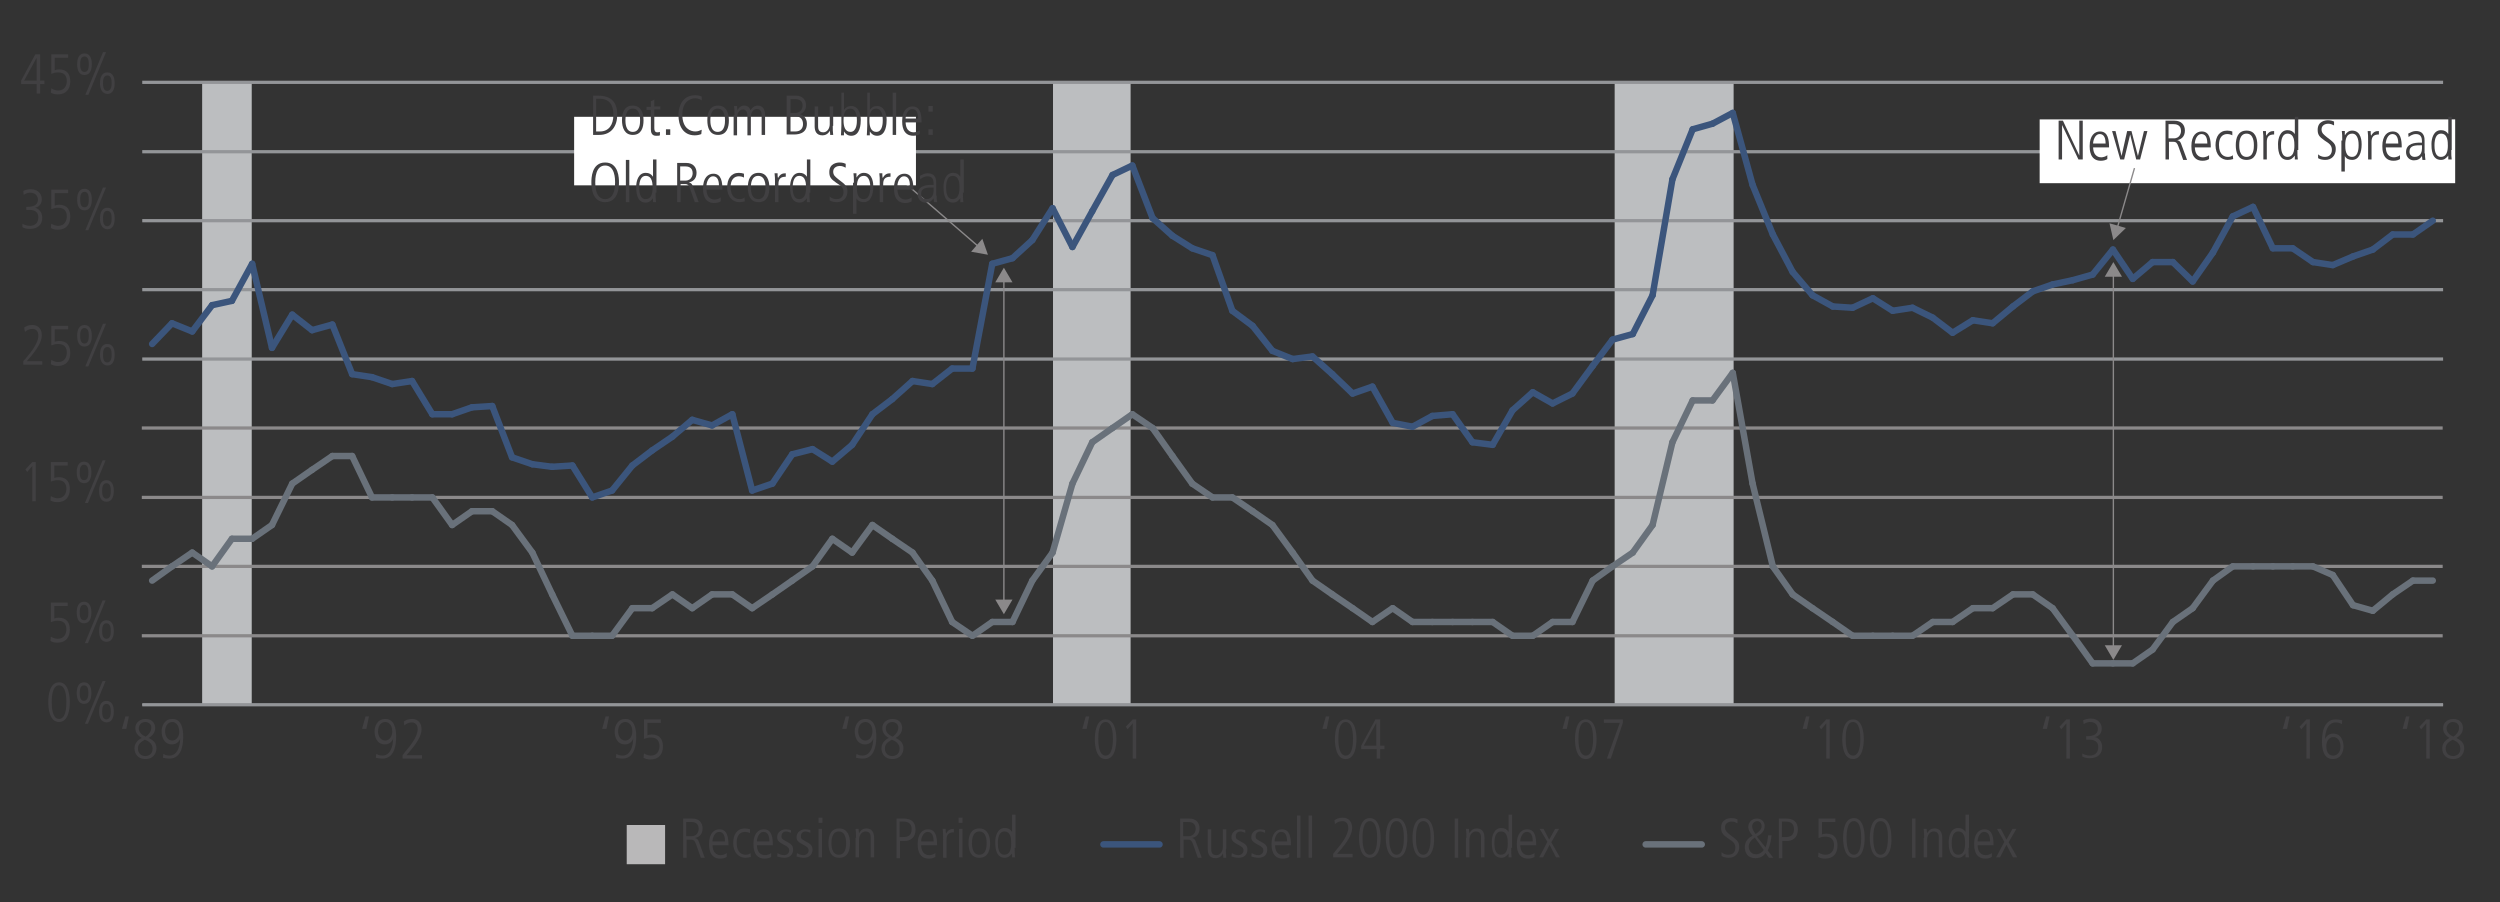 <?xml version="1.0" encoding="utf-8"?>
<!-- Generator: Adobe Illustrator 22.1.0, SVG Export Plug-In . SVG Version: 6.00 Build 0)  -->
<svg version="1.1" xmlns="http://www.w3.org/2000/svg" xmlns:xlink="http://www.w3.org/1999/xlink" x="0px" y="0px"
	 viewBox="0 0 580 209.3" style="enable-background:new 0 0 580 209.3;" xml:space="preserve">
<rect x="0" y="0" width="580" height="209.3" fill="#333333" stroke="none"/>
<style type="text/css">
	.st0{fill:#BCBEC0;}
	.st1{fill:none;stroke:#8B898A;stroke-width:0.324;stroke-miterlimit:10;}
	.st2{fill:none;}
	.st3{fill:#414042;}
	.st4{fill:none;stroke:#939598;stroke-width:0.75;stroke-miterlimit:10;}
	.st5{fill:none;stroke:#8B898A;stroke-width:0.75;stroke-miterlimit:10;}
	.st6{fill-rule:evenodd;clip-rule:evenodd;fill:none;stroke:#939598;stroke-width:0.75;stroke-miterlimit:10;}
	.st7{fill:none;stroke:#69717A;stroke-width:1.5;stroke-linecap:round;stroke-miterlimit:10;}
	.st8{fill-rule:evenodd;clip-rule:evenodd;fill:none;stroke:#3B557C;stroke-width:1.5;stroke-linecap:round;stroke-miterlimit:10;}
	.st9{fill:#B9B8B9;}
	.st10{fill:none;stroke:#3B557C;stroke-width:1.5;stroke-linecap:round;stroke-miterlimit:10;}
	.st11{fill:none;stroke:#8B898A;stroke-width:0.321;stroke-miterlimit:10;}
	.st12{fill:#8B898A;}
	.st13{fill:#FFFFFF;}
</style>
<g id="data">
	<rect x="46.9" y="19.1" class="st0" width="11.5" height="144.5"/>
	<rect x="374.6" y="19.1" class="st0" width="27.6" height="144.4"/>
	<rect x="244.3" y="19" class="st0" width="18" height="144.6"/>
	<g>
		<line class="st1" x1="33" y1="163.5" x2="566.8" y2="163.5"/>
		<g>
			<g>
			</g>
		</g>
	</g>
	<g>
		<g>
			<g>
				<path class="st3" d="M13.7,167.5c-2.2,0-2.5-3.1-2.5-4.6s0.3-4.6,2.5-4.6s2.5,3.1,2.5,4.6S15.9,167.5,13.7,167.5z M13.7,159
					c-1.6,0-1.7,2.8-1.7,3.9s0.1,3.9,1.7,3.9s1.7-2.8,1.7-3.9S15.3,159,13.7,159z"/>
				<path class="st3" d="M17.8,160.8c0-1.3,0.4-2.5,1.7-2.5s1.7,1.2,1.7,2.5c0,1.3-0.4,2.5-1.7,2.5S17.8,162,17.8,160.8z
					 M20.5,160.8c0-0.5,0-1.8-1-1.8c-1,0-1,1.3-1,1.8c0,0.5,0,1.8,1,1.8C20.5,162.5,20.5,161.2,20.5,160.8z M23.8,158h0.7l-4.1,9.9
					h-0.7L23.8,158z M23,165.1c0-1.3,0.4-2.5,1.7-2.5c1.3,0,1.7,1.2,1.7,2.5c0,1.3-0.4,2.5-1.7,2.5C23.4,167.5,23,166.4,23,165.1z
					 M25.7,165.1c0-0.5,0-1.8-1-1.8c-1,0-1,1.3-1,1.8s0,1.8,1,1.8C25.7,166.8,25.7,165.6,25.7,165.1z"/>
			</g>
			<g>
				<path class="st3" d="M11.8,147.7c0.6,0.4,1.3,0.5,1.6,0.5c1.5,0,2-1.2,2-2.2c0-1.1-0.5-2-2-2c-0.7,0-0.9,0.1-1.5,0.3
					c0,0,0,0-0.1,0v-4.5h3.9v0.8h-3.1v2.9c0.2-0.1,0.6-0.2,1-0.2c2,0,2.6,1.3,2.6,2.8c0,1.7-0.9,3-2.9,3c-0.8,0-1.2-0.2-1.6-0.4
					L11.8,147.7z"/>
				<path class="st3" d="M17.8,142.1c0-1.3,0.4-2.5,1.7-2.5s1.7,1.2,1.7,2.5c0,1.3-0.4,2.5-1.7,2.5S17.8,143.4,17.8,142.1z
					 M20.5,142.1c0-0.5,0-1.8-1-1.8c-1,0-1,1.3-1,1.8c0,0.5,0,1.8,1,1.8C20.5,143.9,20.5,142.6,20.5,142.1z M23.8,139.3h0.7
					l-4.1,9.9h-0.7L23.8,139.3z M23,146.4c0-1.3,0.4-2.5,1.7-2.5c1.3,0,1.7,1.2,1.7,2.5c0,1.3-0.4,2.5-1.7,2.5
					C23.4,148.9,23,147.7,23,146.4z M25.7,146.4c0-0.5,0-1.8-1-1.8c-1,0-1,1.3-1,1.8s0,1.8,1,1.8C25.7,148.2,25.7,146.9,25.7,146.4z
					"/>
			</g>
			<g>
				<path class="st3" d="M7.5,107.2h0.8v9.1H7.5v-8.2l-1.2,1.4l-0.4-0.6L7.5,107.2z"/>
				<path class="st3" d="M11.8,115.1c0.6,0.4,1.3,0.5,1.6,0.5c1.5,0,2-1.2,2-2.2c0-1.1-0.5-2-2-2c-0.7,0-0.9,0.1-1.5,0.3
					c0,0,0,0-0.1,0v-4.5h3.9v0.8h-3.1v2.9c0.2-0.1,0.6-0.2,1-0.2c2,0,2.6,1.3,2.6,2.8c0,1.7-0.9,3-2.9,3c-0.8,0-1.2-0.2-1.6-0.4
					L11.8,115.1z"/>
				<path class="st3" d="M17.8,109.6c0-1.3,0.4-2.5,1.7-2.5s1.7,1.2,1.7,2.5c0,1.3-0.4,2.5-1.7,2.5S17.8,110.8,17.8,109.6z
					 M20.5,109.6c0-0.5,0-1.8-1-1.8s-1,1.3-1,1.8c0,0.5,0,1.8,1,1.8S20.5,110.1,20.5,109.6z M23.8,106.8h0.7l-4.1,9.9h-0.7
					L23.8,106.8z M23,113.9c0-1.3,0.4-2.5,1.7-2.5s1.7,1.2,1.7,2.5c0,1.3-0.4,2.5-1.7,2.5S23,115.2,23,113.9z M25.7,113.9
					c0-0.5,0-1.8-1-1.8c-1,0-1,1.3-1,1.8s0,1.8,1,1.8C25.7,115.7,25.7,114.4,25.7,113.9z"/>
			</g>
			<g>
				<path class="st3" d="M5.4,83.8L6.1,83c1.1-1.3,2.8-3.4,2.8-5.1c0-0.9-0.4-1.6-1.4-1.6c-0.6,0-1.3,0.3-1.7,0.7L5.6,76
					c0.4-0.3,1-0.6,1.9-0.6c1.6,0,2.2,1.2,2.2,2.4c0,1.7-1.5,3.6-2.3,4.6l-1.2,1.4h3.6v0.8H5.4V83.8z"/>
				<path class="st3" d="M11.9,83.5c0.6,0.4,1.3,0.5,1.6,0.5c1.5,0,2-1.2,2-2.2c0-1.1-0.5-2-2-2c-0.7,0-0.9,0.1-1.5,0.3
					c0,0,0,0-0.1,0v-4.5h3.9v0.8h-3.1v2.9c0.2-0.1,0.6-0.2,1-0.2c2,0,2.6,1.3,2.6,2.8c0,1.7-0.9,3-2.9,3c-0.8,0-1.2-0.2-1.6-0.4
					L11.9,83.5z"/>
				<path class="st3" d="M17.9,77.9c0-1.3,0.4-2.5,1.7-2.5s1.7,1.2,1.7,2.5c0,1.3-0.4,2.5-1.7,2.5S17.9,79.2,17.9,77.9z M20.6,77.9
					c0-0.5,0-1.8-1-1.8c-1,0-1,1.3-1,1.8c0,0.5,0,1.8,1,1.8C20.6,79.7,20.6,78.4,20.6,77.9z M23.9,75.1h0.7l-4.1,9.9h-0.7L23.9,75.1
					z M23.2,82.3c0-1.3,0.4-2.5,1.7-2.5c1.3,0,1.7,1.2,1.7,2.5c0,1.3-0.4,2.5-1.7,2.5C23.6,84.7,23.2,83.5,23.2,82.3z M25.9,82.3
					c0-0.5,0-1.8-1-1.8c-1,0-1,1.3-1,1.8s0,1.8,1,1.8C25.9,84,25.9,82.8,25.9,82.3z"/>
			</g>
			<g>
				<path class="st3" d="M5.2,51.9c0.2,0.2,1.1,0.5,1.7,0.5c1,0,2-0.5,2-2c0-1.2-0.9-1.7-2-1.7H6.1V48c1.3,0,2.7-0.2,2.7-1.7
					c0-0.2-0.1-1.6-1.8-1.6c-0.4,0-0.9,0.1-1.5,0.5l-0.1-0.9c0.3-0.2,1.2-0.4,1.7-0.4c2,0,2.6,1.4,2.6,2.3c0,1.1-0.6,1.8-1.6,2v0
					c0.7,0.1,1.7,0.9,1.7,2.3c0,1.7-1.1,2.6-2.9,2.6c-0.9,0-1.4-0.2-1.7-0.4L5.2,51.9z"/>
				<path class="st3" d="M11.9,51.9c0.6,0.4,1.3,0.5,1.6,0.5c1.5,0,2-1.2,2-2.2c0-1.1-0.5-2-2-2c-0.7,0-0.9,0.1-1.5,0.3
					c0,0,0,0-0.1,0V44h3.9v0.8h-3.1v2.9c0.2-0.1,0.6-0.2,1-0.2c2,0,2.6,1.3,2.6,2.8c0,1.7-0.9,3-2.9,3c-0.8,0-1.2-0.2-1.6-0.4
					L11.9,51.9z"/>
				<path class="st3" d="M17.9,46.3c0-1.3,0.4-2.5,1.7-2.5s1.7,1.2,1.7,2.5c0,1.3-0.4,2.5-1.7,2.5S17.9,47.6,17.9,46.3z M20.6,46.3
					c0-0.5,0-1.8-1-1.8c-1,0-1,1.3-1,1.8c0,0.5,0,1.8,1,1.8C20.6,48.1,20.6,46.8,20.6,46.3z M23.9,43.5h0.7l-4.1,9.9h-0.7L23.9,43.5
					z M23.2,50.7c0-1.3,0.4-2.5,1.7-2.5c1.3,0,1.7,1.2,1.7,2.5c0,1.3-0.4,2.5-1.7,2.5C23.6,53.1,23.2,51.9,23.2,50.7z M25.9,50.7
					c0-0.5,0-1.8-1-1.8c-1,0-1,1.3-1,1.8s0,1.8,1,1.8C25.9,52.4,25.9,51.2,25.9,50.7z"/>
			</g>
			<g>
				<path class="st3" d="M8.2,12.6h1.1v6.1h1v0.8h-1v2.2H8.5v-2.2H4.9v-0.8L8.2,12.6z M5.6,18.7h2.9v-5.3h0L5.6,18.7z"/>
				<path class="st3" d="M11.9,20.5c0.6,0.4,1.3,0.5,1.6,0.5c1.5,0,2-1.2,2-2.2c0-1.1-0.5-2-2-2c-0.7,0-0.9,0.1-1.5,0.3
					c0,0,0,0-0.1,0v-4.5h3.9v0.8h-3.1v2.9c0.2-0.1,0.6-0.2,1-0.2c2,0,2.6,1.3,2.6,2.8c0,1.7-0.9,3-2.9,3c-0.8,0-1.2-0.2-1.6-0.4
					L11.9,20.5z"/>
				<path class="st3" d="M17.9,14.9c0-1.3,0.4-2.5,1.7-2.5s1.7,1.2,1.7,2.5c0,1.3-0.4,2.5-1.7,2.5S17.9,16.2,17.9,14.9z M20.6,14.9
					c0-0.5,0-1.8-1-1.8c-1,0-1,1.3-1,1.8c0,0.5,0,1.8,1,1.8C20.6,16.7,20.6,15.4,20.6,14.9z M23.9,12.1h0.7l-4.1,9.9h-0.7L23.9,12.1
					z M23.2,19.3c0-1.3,0.4-2.5,1.7-2.5c1.3,0,1.7,1.2,1.7,2.5c0,1.3-0.4,2.5-1.7,2.5C23.6,21.7,23.2,20.5,23.2,19.3z M25.9,19.3
					c0-0.5,0-1.8-1-1.8c-1,0-1,1.3-1,1.8s0,1.8,1,1.8C25.9,21,25.9,19.8,25.9,19.3z"/>
			</g>
		</g>
		<g>
			<g>
				<line class="st4" x1="33" y1="163.5" x2="566.8" y2="163.5"/>
				<line class="st5" x1="32.9" y1="147.5" x2="566.7" y2="147.5"/>
				<line class="st5" x1="32.9" y1="131.4" x2="566.7" y2="131.4"/>
				<line class="st5" x1="32.9" y1="115.4" x2="566.7" y2="115.4"/>
				<line class="st5" x1="32.9" y1="99.3" x2="566.7" y2="99.3"/>
				<line class="st6" x1="33" y1="83.3" x2="566.8" y2="83.3"/>
				<line class="st6" x1="33" y1="67.2" x2="566.8" y2="67.2"/>
				<line class="st6" x1="33" y1="51.2" x2="566.8" y2="51.2"/>
				<line class="st6" x1="33" y1="35.2" x2="566.8" y2="35.2"/>
				<line class="st6" x1="33" y1="19.1" x2="566.8" y2="19.1"/>
			</g>
		</g>
	</g>
	<g>
		<g>
			<g>
				<line class="st7" x1="39.9" y1="131.4" x2="35.3" y2="134.7"/>
				<line class="st7" x1="44.6" y1="128.2" x2="39.9" y2="131.4"/>
				<line class="st7" x1="49.2" y1="131.4" x2="44.6" y2="128.2"/>
				<line class="st7" x1="53.8" y1="125" x2="49.2" y2="131.4"/>
				<line class="st7" x1="58.5" y1="125" x2="53.8" y2="125"/>
				<line class="st7" x1="63.1" y1="121.8" x2="58.5" y2="125"/>
				<line class="st7" x1="67.8" y1="112.2" x2="63.1" y2="121.8"/>
				<line class="st7" x1="72.4" y1="109" x2="67.8" y2="112.2"/>
				<line class="st7" x1="77.1" y1="105.8" x2="72.4" y2="109"/>
				<line class="st7" x1="81.7" y1="105.8" x2="77.1" y2="105.8"/>
				<line class="st7" x1="86.3" y1="115.4" x2="81.7" y2="105.8"/>
				<line class="st7" x1="91" y1="115.4" x2="86.3" y2="115.4"/>
				<line class="st7" x1="95.6" y1="115.4" x2="91" y2="115.4"/>
				<line class="st7" x1="100.3" y1="115.4" x2="95.6" y2="115.4"/>
				<line class="st7" x1="104.9" y1="121.8" x2="100.3" y2="115.4"/>
				<line class="st7" x1="109.5" y1="118.6" x2="104.9" y2="121.8"/>
				<line class="st7" x1="114.2" y1="118.6" x2="109.5" y2="118.6"/>
				<line class="st7" x1="118.8" y1="121.8" x2="114.2" y2="118.6"/>
				<line class="st7" x1="123.5" y1="128.2" x2="118.8" y2="121.8"/>
				<line class="st7" x1="128.1" y1="137.9" x2="123.5" y2="128.2"/>
				<line class="st7" x1="132.8" y1="147.5" x2="128.1" y2="137.9"/>
				<line class="st7" x1="137.4" y1="147.5" x2="132.8" y2="147.5"/>
				<line class="st7" x1="142" y1="147.5" x2="137.4" y2="147.5"/>
				<line class="st7" x1="146.7" y1="141.1" x2="142" y2="147.5"/>
				<line class="st7" x1="151.3" y1="141.1" x2="146.7" y2="141.1"/>
				<line class="st7" x1="156" y1="137.9" x2="151.3" y2="141.1"/>
				<line class="st7" x1="160.6" y1="141.1" x2="156" y2="137.9"/>
				<line class="st7" x1="165.2" y1="137.9" x2="160.6" y2="141.1"/>
				<line class="st7" x1="169.9" y1="137.9" x2="165.2" y2="137.9"/>
				<line class="st7" x1="174.5" y1="141.1" x2="169.9" y2="137.9"/>
				<line class="st7" x1="179.2" y1="137.9" x2="174.5" y2="141.1"/>
				<line class="st7" x1="183.8" y1="134.7" x2="179.2" y2="137.9"/>
				<line class="st7" x1="188.5" y1="131.4" x2="183.8" y2="134.7"/>
				<line class="st7" x1="193.1" y1="125" x2="188.5" y2="131.4"/>
				<line class="st7" x1="197.7" y1="128.2" x2="193.1" y2="125"/>
				<line class="st7" x1="202.4" y1="121.8" x2="197.7" y2="128.2"/>
				<line class="st7" x1="207" y1="125" x2="202.4" y2="121.8"/>
				<line class="st7" x1="211.7" y1="128.2" x2="207" y2="125"/>
				<line class="st7" x1="216.3" y1="134.7" x2="211.7" y2="128.2"/>
				<line class="st7" x1="220.9" y1="144.3" x2="216.3" y2="134.7"/>
				<line class="st7" x1="225.6" y1="147.5" x2="220.9" y2="144.3"/>
				<line class="st7" x1="230.2" y1="144.3" x2="225.6" y2="147.5"/>
				<line class="st7" x1="234.9" y1="144.3" x2="230.2" y2="144.3"/>
				<line class="st7" x1="239.5" y1="134.7" x2="234.9" y2="144.3"/>
				<line class="st7" x1="244.2" y1="128.2" x2="239.5" y2="134.7"/>
				<line class="st7" x1="248.8" y1="112.2" x2="244.2" y2="128.2"/>
				<line class="st7" x1="253.4" y1="102.6" x2="248.8" y2="112.2"/>
				<line class="st7" x1="258.1" y1="99.3" x2="253.4" y2="102.6"/>
				<line class="st7" x1="262.7" y1="96.1" x2="258.1" y2="99.3"/>
				<line class="st7" x1="267.4" y1="99.3" x2="262.7" y2="96.1"/>
				<line class="st7" x1="272" y1="105.8" x2="267.4" y2="99.3"/>
				<line class="st7" x1="276.6" y1="112.2" x2="272" y2="105.8"/>
				<line class="st7" x1="281.3" y1="115.4" x2="276.6" y2="112.2"/>
				<line class="st7" x1="285.9" y1="115.4" x2="281.3" y2="115.4"/>
				<line class="st7" x1="290.6" y1="118.6" x2="285.9" y2="115.4"/>
				<line class="st7" x1="295.2" y1="121.8" x2="290.6" y2="118.6"/>
				<line class="st7" x1="299.9" y1="128.2" x2="295.2" y2="121.8"/>
				<line class="st7" x1="304.5" y1="134.7" x2="299.9" y2="128.2"/>
				<line class="st7" x1="309.1" y1="137.9" x2="304.5" y2="134.7"/>
				<line class="st7" x1="313.8" y1="141.1" x2="309.1" y2="137.9"/>
				<line class="st7" x1="318.4" y1="144.3" x2="313.8" y2="141.1"/>
				<line class="st7" x1="323.1" y1="141.1" x2="318.4" y2="144.3"/>
				<line class="st7" x1="327.7" y1="144.3" x2="323.1" y2="141.1"/>
				<line class="st7" x1="332.3" y1="144.3" x2="327.7" y2="144.3"/>
				<line class="st7" x1="337" y1="144.3" x2="332.3" y2="144.3"/>
				<line class="st7" x1="341.6" y1="144.3" x2="337" y2="144.3"/>
				<line class="st7" x1="346.3" y1="144.3" x2="341.6" y2="144.3"/>
				<line class="st7" x1="350.9" y1="147.5" x2="346.3" y2="144.3"/>
				<line class="st7" x1="355.6" y1="147.5" x2="350.9" y2="147.5"/>
				<line class="st7" x1="360.2" y1="144.3" x2="355.6" y2="147.5"/>
				<line class="st7" x1="364.8" y1="144.3" x2="360.2" y2="144.3"/>
				<line class="st7" x1="369.5" y1="134.7" x2="364.8" y2="144.3"/>
				<line class="st7" x1="374.1" y1="131.4" x2="369.5" y2="134.7"/>
				<line class="st7" x1="378.8" y1="128.2" x2="374.1" y2="131.4"/>
				<line class="st7" x1="383.4" y1="121.8" x2="378.8" y2="128.2"/>
				<line class="st7" x1="388" y1="102.6" x2="383.4" y2="121.8"/>
				<line class="st7" x1="392.7" y1="92.9" x2="388" y2="102.6"/>
				<line class="st7" x1="397.3" y1="92.9" x2="392.7" y2="92.9"/>
				<line class="st7" x1="402" y1="86.5" x2="397.3" y2="92.9"/>
				<line class="st7" x1="406.6" y1="112.2" x2="402" y2="86.5"/>
				<line class="st7" x1="411.3" y1="131.4" x2="406.6" y2="112.2"/>
				<line class="st7" x1="415.9" y1="137.9" x2="411.3" y2="131.4"/>
				<line class="st7" x1="420.5" y1="141.1" x2="415.9" y2="137.9"/>
				<line class="st7" x1="425.2" y1="144.3" x2="420.5" y2="141.1"/>
				<line class="st7" x1="429.8" y1="147.5" x2="425.2" y2="144.3"/>
				<line class="st7" x1="434.5" y1="147.5" x2="429.8" y2="147.5"/>
				<line class="st7" x1="439.1" y1="147.5" x2="434.5" y2="147.5"/>
				<line class="st7" x1="443.7" y1="147.5" x2="439.1" y2="147.5"/>
				<line class="st7" x1="448.4" y1="144.3" x2="443.7" y2="147.5"/>
				<line class="st7" x1="453" y1="144.3" x2="448.4" y2="144.3"/>
				<line class="st7" x1="457.7" y1="141.1" x2="453" y2="144.3"/>
				<line class="st7" x1="462.3" y1="141.1" x2="457.7" y2="141.1"/>
				<line class="st7" x1="467" y1="137.9" x2="462.3" y2="141.1"/>
				<line class="st7" x1="471.6" y1="137.9" x2="467" y2="137.9"/>
				<line class="st7" x1="476.2" y1="141.1" x2="471.6" y2="137.9"/>
				<line class="st7" x1="480.9" y1="147.5" x2="476.2" y2="141.1"/>
				<line class="st7" x1="485.5" y1="153.9" x2="480.9" y2="147.5"/>
				<line class="st7" x1="490.2" y1="153.9" x2="485.5" y2="153.9"/>
				<line class="st7" x1="494.8" y1="153.9" x2="490.2" y2="153.9"/>
				<line class="st7" x1="499.4" y1="150.7" x2="494.8" y2="153.9"/>
				<line class="st7" x1="504.1" y1="144.3" x2="499.4" y2="150.7"/>
				<line class="st7" x1="508.7" y1="141.1" x2="504.1" y2="144.3"/>
				<line class="st7" x1="513.4" y1="134.7" x2="508.7" y2="141.1"/>
				<line class="st7" x1="518" y1="131.4" x2="513.4" y2="134.7"/>
				<line class="st7" x1="522.7" y1="131.4" x2="518" y2="131.4"/>
				<line class="st7" x1="527.3" y1="131.4" x2="522.7" y2="131.4"/>
				<line class="st7" x1="531.9" y1="131.4" x2="527.3" y2="131.4"/>
				<line class="st7" x1="536.6" y1="131.4" x2="531.9" y2="131.4"/>
				<line class="st7" x1="541.2" y1="133.4" x2="536.6" y2="131.4"/>
				<line class="st7" x1="545.9" y1="140.4" x2="541.2" y2="133.4"/>
				<line class="st7" x1="550.5" y1="141.7" x2="545.9" y2="140.4"/>
				<line class="st7" x1="555.1" y1="137.9" x2="550.5" y2="141.7"/>
				<line class="st7" x1="559.8" y1="134.7" x2="555.1" y2="137.9"/>
				<line class="st7" x1="564.4" y1="134.7" x2="559.8" y2="134.7"/>
			</g>
		</g>
		<g>
			<g>
				<line class="st8" x1="39.9" y1="75" x2="35.3" y2="79.8"/>
				<line class="st8" x1="44.6" y1="76.9" x2="39.9" y2="75"/>
				<line class="st8" x1="49.2" y1="70.8" x2="44.6" y2="76.9"/>
				<line class="st8" x1="53.8" y1="69.8" x2="49.2" y2="70.8"/>
				<line class="st8" x1="58.5" y1="61.2" x2="53.8" y2="69.8"/>
				<line class="st8" x1="63.1" y1="80.7" x2="58.5" y2="61.2"/>
				<line class="st8" x1="67.8" y1="73" x2="63.1" y2="80.7"/>
				<line class="st8" x1="72.4" y1="76.6" x2="67.8" y2="73"/>
				<line class="st8" x1="77.1" y1="75.3" x2="72.4" y2="76.6"/>
				<line class="st8" x1="81.7" y1="86.8" x2="77.1" y2="75.3"/>
				<line class="st8" x1="86.3" y1="87.5" x2="81.7" y2="86.8"/>
				<line class="st8" x1="91" y1="89.1" x2="86.3" y2="87.5"/>
				<line class="st8" x1="95.6" y1="88.4" x2="91" y2="89.1"/>
				<line class="st8" x1="100.3" y1="96.1" x2="95.6" y2="88.4"/>
				<line class="st8" x1="104.9" y1="96.1" x2="100.3" y2="96.1"/>
				<line class="st8" x1="109.5" y1="94.5" x2="104.9" y2="96.1"/>
				<line class="st8" x1="114.2" y1="94.2" x2="109.5" y2="94.5"/>
				<line class="st8" x1="118.8" y1="106.1" x2="114.2" y2="94.2"/>
				<line class="st8" x1="123.5" y1="107.7" x2="118.8" y2="106.1"/>
				<line class="st8" x1="128.1" y1="108.3" x2="123.5" y2="107.7"/>
				<line class="st8" x1="132.8" y1="108" x2="128.1" y2="108.3"/>
				<line class="st8" x1="137.4" y1="115.4" x2="132.8" y2="108"/>
				<line class="st8" x1="142" y1="113.8" x2="137.4" y2="115.4"/>
				<line class="st8" x1="146.7" y1="108" x2="142" y2="113.8"/>
				<line class="st8" x1="151.3" y1="104.5" x2="146.7" y2="108"/>
				<line class="st8" x1="156" y1="101.3" x2="151.3" y2="104.5"/>
				<line class="st8" x1="160.6" y1="97.4" x2="156" y2="101.3"/>
				<line class="st8" x1="165.2" y1="98.7" x2="160.6" y2="97.4"/>
				<line class="st8" x1="169.9" y1="96.1" x2="165.2" y2="98.7"/>
				<line class="st8" x1="174.5" y1="113.8" x2="169.9" y2="96.1"/>
				<line class="st8" x1="179.2" y1="112.2" x2="174.5" y2="113.8"/>
				<line class="st8" x1="183.8" y1="105.4" x2="179.2" y2="112.2"/>
				<line class="st8" x1="188.5" y1="104.2" x2="183.8" y2="105.4"/>
				<line class="st8" x1="193.1" y1="107.1" x2="188.5" y2="104.2"/>
				<line class="st8" x1="197.7" y1="103.2" x2="193.1" y2="107.1"/>
				<line class="st8" x1="202.4" y1="96.1" x2="197.7" y2="103.2"/>
				<line class="st8" x1="207" y1="92.6" x2="202.4" y2="96.1"/>
				<line class="st8" x1="211.7" y1="88.4" x2="207" y2="92.6"/>
				<line class="st8" x1="216.3" y1="89.1" x2="211.7" y2="88.4"/>
				<line class="st8" x1="220.9" y1="85.5" x2="216.3" y2="89.1"/>
				<line class="st8" x1="225.6" y1="85.5" x2="220.9" y2="85.5"/>
				<line class="st8" x1="230.2" y1="61.2" x2="225.6" y2="85.5"/>
				<line class="st8" x1="234.9" y1="59.9" x2="230.2" y2="61.2"/>
				<line class="st8" x1="239.5" y1="55.7" x2="234.9" y2="59.9"/>
				<line class="st8" x1="244.2" y1="48.3" x2="239.5" y2="55.7"/>
				<line class="st8" x1="248.8" y1="57.3" x2="244.2" y2="48.3"/>
				<line class="st8" x1="253.4" y1="49" x2="248.8" y2="57.3"/>
				<line class="st8" x1="258.1" y1="40.6" x2="253.4" y2="49"/>
				<line class="st8" x1="262.7" y1="38.4" x2="258.1" y2="40.6"/>
				<line class="st8" x1="267.4" y1="50.6" x2="262.7" y2="38.4"/>
				<line class="st8" x1="272" y1="54.7" x2="267.4" y2="50.6"/>
				<line class="st8" x1="276.6" y1="57.6" x2="272" y2="54.7"/>
				<line class="st8" x1="281.3" y1="59.2" x2="276.6" y2="57.6"/>
				<line class="st8" x1="285.9" y1="72.1" x2="281.3" y2="59.2"/>
				<line class="st8" x1="290.6" y1="75.6" x2="285.9" y2="72.1"/>
				<line class="st8" x1="295.2" y1="81.4" x2="290.6" y2="75.6"/>
				<line class="st8" x1="299.9" y1="83.3" x2="295.2" y2="81.4"/>
				<line class="st8" x1="304.5" y1="82.7" x2="299.9" y2="83.3"/>
				<line class="st8" x1="309.1" y1="86.8" x2="304.5" y2="82.7"/>
				<line class="st8" x1="313.8" y1="91.3" x2="309.1" y2="86.8"/>
				<line class="st8" x1="318.4" y1="89.7" x2="313.8" y2="91.3"/>
				<line class="st8" x1="323.1" y1="98.1" x2="318.4" y2="89.7"/>
				<line class="st8" x1="327.7" y1="99" x2="323.1" y2="98.1"/>
				<line class="st8" x1="332.3" y1="96.5" x2="327.7" y2="99"/>
				<line class="st8" x1="337" y1="96.1" x2="332.3" y2="96.5"/>
				<line class="st8" x1="341.6" y1="102.6" x2="337" y2="96.1"/>
				<line class="st8" x1="346.3" y1="103.2" x2="341.6" y2="102.6"/>
				<line class="st8" x1="350.9" y1="95.2" x2="346.3" y2="103.2"/>
				<line class="st8" x1="355.6" y1="91" x2="350.9" y2="95.2"/>
				<line class="st8" x1="360.2" y1="93.6" x2="355.6" y2="91"/>
				<line class="st8" x1="364.8" y1="91.3" x2="360.2" y2="93.6"/>
				<line class="st8" x1="369.5" y1="84.9" x2="364.8" y2="91.3"/>
				<line class="st8" x1="374.1" y1="78.8" x2="369.5" y2="84.9"/>
				<line class="st8" x1="378.8" y1="77.5" x2="374.1" y2="78.8"/>
				<line class="st8" x1="383.4" y1="68.5" x2="378.8" y2="77.5"/>
				<line class="st8" x1="388" y1="41.6" x2="383.4" y2="68.5"/>
				<line class="st8" x1="392.7" y1="30" x2="388" y2="41.6"/>
				<line class="st8" x1="397.3" y1="28.7" x2="392.7" y2="30"/>
				<line class="st8" x1="402" y1="26.2" x2="397.3" y2="28.7"/>
				<line class="st8" x1="406.6" y1="42.9" x2="402" y2="26.2"/>
				<line class="st8" x1="411.3" y1="54.4" x2="406.6" y2="42.9"/>
				<line class="st8" x1="415.9" y1="63.1" x2="411.3" y2="54.4"/>
				<line class="st8" x1="420.5" y1="68.5" x2="415.9" y2="63.1"/>
				<line class="st8" x1="425.2" y1="71.1" x2="420.5" y2="68.5"/>
				<line class="st8" x1="429.8" y1="71.4" x2="425.2" y2="71.1"/>
				<line class="st8" x1="434.5" y1="69.2" x2="429.8" y2="71.4"/>
				<line class="st8" x1="439.1" y1="72.1" x2="434.5" y2="69.2"/>
				<line class="st8" x1="443.7" y1="71.4" x2="439.1" y2="72.1"/>
				<line class="st8" x1="448.4" y1="73.7" x2="443.7" y2="71.4"/>
				<line class="st8" x1="453" y1="77.2" x2="448.4" y2="73.7"/>
				<line class="st8" x1="457.7" y1="74.3" x2="453" y2="77.2"/>
				<line class="st8" x1="462.3" y1="75" x2="457.7" y2="74.3"/>
				<line class="st8" x1="467" y1="71.1" x2="462.3" y2="75"/>
				<line class="st8" x1="471.6" y1="67.6" x2="467" y2="71.1"/>
				<line class="st8" x1="476.2" y1="66" x2="471.6" y2="67.6"/>
				<line class="st8" x1="480.9" y1="65" x2="476.2" y2="66"/>
				<line class="st8" x1="485.5" y1="63.7" x2="480.9" y2="65"/>
				<line class="st8" x1="490.2" y1="57.9" x2="485.5" y2="63.7"/>
				<line class="st8" x1="494.8" y1="64.7" x2="490.2" y2="57.9"/>
				<line class="st8" x1="499.4" y1="60.8" x2="494.8" y2="64.7"/>
				<line class="st8" x1="504.1" y1="60.8" x2="499.4" y2="60.8"/>
				<line class="st8" x1="508.7" y1="65.3" x2="504.1" y2="60.8"/>
				<line class="st8" x1="513.4" y1="58.6" x2="508.7" y2="65.3"/>
				<line class="st8" x1="518" y1="50.2" x2="513.4" y2="58.6"/>
				<line class="st8" x1="522.7" y1="48" x2="518" y2="50.2"/>
				<line class="st8" x1="527.3" y1="57.6" x2="522.7" y2="48"/>
				<line class="st8" x1="531.9" y1="57.6" x2="527.3" y2="57.6"/>
				<line class="st8" x1="536.6" y1="60.8" x2="531.9" y2="57.6"/>
				<line class="st8" x1="541.2" y1="61.5" x2="536.6" y2="60.8"/>
				<line class="st8" x1="545.9" y1="59.5" x2="541.2" y2="61.5"/>
				<line class="st8" x1="550.5" y1="57.9" x2="545.9" y2="59.5"/>
				<line class="st8" x1="555.1" y1="54.4" x2="550.5" y2="57.9"/>
				<line class="st8" x1="559.8" y1="54.4" x2="555.1" y2="54.4"/>
				<line class="st8" x1="564.4" y1="51.2" x2="559.8" y2="54.4"/>
			</g>
		</g>
	</g>
	<g>
		<g>
			<path class="st3" d="M558.2,166.2h0.8l-0.6,2.9h-1L558.2,166.2z"/>
			<path class="st3" d="M562.9,166.9h0.8v9.1h-0.8v-8.2l-1.2,1.4l-0.4-0.6L562.9,166.9z"/>
			<path class="st3" d="M566.8,168.9c0-1.5,1.4-2.1,2.3-2.1c1.8,0,2.3,1.2,2.3,2.1c0,1.3-1,2-1.5,2.3c0.7,0.4,1.8,0.9,1.8,2.4
				c0,1-0.6,2.5-2.6,2.5c-1.6,0-2.5-1.1-2.5-2.5c0-1.6,1.5-2.3,1.7-2.4C567.4,170.7,566.8,170,566.8,168.9z M569,171.6l-0.3,0.2
				c-1.3,0.7-1.3,1.5-1.3,1.9c0,0.9,0.6,1.7,1.7,1.7c0.6,0,1.7-0.3,1.7-1.7C570.8,172.5,569.8,171.9,569,171.6z M569.1,167.5
				c-0.8,0-1.5,0.6-1.5,1.5c0,0.8,0.6,1.5,1.6,1.9c0.9-0.6,1.3-1.4,1.3-2C570.6,168.1,569.9,167.5,569.1,167.5z"/>
		</g>
		<g>
			<path class="st3" d="M530.4,166.2h0.8l-0.6,2.9h-1L530.4,166.2z"/>
			<path class="st3" d="M535.1,166.9h0.8v9.1h-0.8v-8.2l-1.2,1.4l-0.4-0.6L535.1,166.9z"/>
			<path class="st3" d="M543.3,168c-0.2-0.1-0.6-0.4-1.4-0.4c-2.4,0-2.5,3.5-2.5,3.9h0c0.5-1.2,1.5-1.3,1.9-1.3c1.9,0,2.4,1.8,2.4,3
				c0,1.2-0.6,2.9-2.5,2.9c-2.2,0-2.5-2.5-2.5-4c0-1.1,0-5.2,3.2-5.2c0.5,0,1,0.1,1.5,0.2L543.3,168z M541.3,175.3
				c0.7,0,1.7-0.5,1.7-2.2c0-0.6-0.3-2.1-1.7-2.1c-0.9,0-1.6,0.9-1.6,2.1C539.7,174.9,540.6,175.3,541.3,175.3z"/>
		</g>
		<g>
			<path class="st3" d="M474.7,166.2h0.8l-0.6,2.9h-1L474.7,166.2z"/>
			<path class="st3" d="M479.4,166.9h0.8v9.1h-0.8v-8.2l-1.2,1.4l-0.4-0.6L479.4,166.9z"/>
			<path class="st3" d="M483.1,174.8c0.2,0.2,1.1,0.5,1.7,0.5c1,0,2-0.5,2-2c0-1.2-0.9-1.7-2-1.7h-0.8v-0.8c1.3,0,2.7-0.2,2.7-1.7
				c0-0.2-0.1-1.6-1.8-1.6c-0.4,0-0.9,0.1-1.5,0.5l-0.1-0.9c0.3-0.2,1.2-0.4,1.7-0.4c2,0,2.6,1.4,2.6,2.3c0,1.1-0.6,1.8-1.6,2v0
				c0.7,0.1,1.7,0.9,1.7,2.3c0,1.7-1.1,2.6-2.9,2.6c-0.9,0-1.4-0.2-1.7-0.4L483.1,174.8z"/>
		</g>
		<g>
			<path class="st3" d="M419,166.2h0.8l-0.6,2.9h-1L419,166.2z"/>
			<path class="st3" d="M423.7,166.9h0.8v9.1h-0.8v-8.2l-1.2,1.4l-0.4-0.6L423.7,166.9z"/>
			<path class="st3" d="M429.9,176.1c-2.2,0-2.5-3.1-2.5-4.6s0.3-4.6,2.5-4.6s2.5,3.1,2.5,4.6S432.1,176.1,429.9,176.1z
				 M429.9,167.5c-1.6,0-1.7,2.8-1.7,3.9s0.1,3.9,1.7,3.9s1.7-2.8,1.7-3.9S431.5,167.5,429.9,167.5z"/>
		</g>
		<g>
			<path class="st3" d="M363.3,166.2h0.8l-0.6,2.9h-1L363.3,166.2z"/>
			<path class="st3" d="M367.9,176.1c-2.2,0-2.5-3.1-2.5-4.6s0.3-4.6,2.5-4.6s2.5,3.1,2.5,4.6S370.1,176.1,367.9,176.1z
				 M367.9,167.5c-1.6,0-1.7,2.8-1.7,3.9s0.1,3.9,1.7,3.9s1.7-2.8,1.7-3.9S369.5,167.5,367.9,167.5z"/>
			<path class="st3" d="M371.9,166.9h4.6v0.8l-2.8,8.3h-0.9l3-8.3h-3.7V166.9z"/>
		</g>
		<g>
			<path class="st3" d="M307.6,166.2h0.8l-0.6,2.9h-1L307.6,166.2z"/>
			<path class="st3" d="M312.2,176.1c-2.2,0-2.5-3.1-2.5-4.6s0.3-4.6,2.5-4.6s2.5,3.1,2.5,4.6S314.4,176.1,312.2,176.1z
				 M312.2,167.5c-1.6,0-1.7,2.8-1.7,3.9s0.1,3.9,1.7,3.9s1.7-2.8,1.7-3.9S313.8,167.5,312.2,167.5z"/>
			<path class="st3" d="M319.1,166.9h1.1v6.1h1v0.8h-1v2.2h-0.8v-2.2h-3.6V173L319.1,166.9z M316.4,173h2.9v-5.3h0L316.4,173z"/>
		</g>
		<g>
			<path class="st3" d="M251.9,166.2h0.8l-0.6,2.9h-1L251.9,166.2z"/>
			<path class="st3" d="M256.5,176.1c-2.2,0-2.5-3.1-2.5-4.6s0.3-4.6,2.5-4.6s2.5,3.1,2.5,4.6S258.7,176.1,256.5,176.1z
				 M256.5,167.5c-1.6,0-1.7,2.8-1.7,3.9s0.1,3.9,1.7,3.9s1.7-2.8,1.7-3.9S258.1,167.5,256.5,167.5z"/>
			<path class="st3" d="M262.8,166.9h0.8v9.1h-0.8v-8.2l-1.2,1.4l-0.4-0.6L262.8,166.9z"/>
		</g>
		<g>
			<path class="st3" d="M196.2,166.2h0.8l-0.6,2.9h-1L196.2,166.2z"/>
			<path class="st3" d="M198.7,174.9c0.2,0.1,0.6,0.4,1.4,0.4c2.4,0,2.5-3.5,2.5-3.9h0c-0.5,1.2-1.5,1.3-1.9,1.3
				c-1.9,0-2.4-1.8-2.4-3c0-1.2,0.6-2.9,2.5-2.9c2.2,0,2.5,2.5,2.5,4c0,1.1,0,5.2-3.2,5.2c-0.5,0-1-0.1-1.5-0.2L198.7,174.9z
				 M200.8,167.5c-0.7,0-1.7,0.5-1.7,2.2c0,0.6,0.3,2.1,1.7,2.1c0.9,0,1.6-0.9,1.6-2.1C202.4,168,201.4,167.5,200.8,167.5z"/>
			<path class="st3" d="M204.7,168.9c0-1.5,1.4-2.1,2.3-2.1c1.8,0,2.3,1.2,2.3,2.1c0,1.3-1,2-1.5,2.3c0.7,0.4,1.8,0.9,1.8,2.4
				c0,1-0.6,2.5-2.6,2.5c-1.6,0-2.5-1.1-2.5-2.5c0-1.6,1.5-2.3,1.7-2.4C205.3,170.7,204.7,170,204.7,168.9z M206.9,171.6l-0.3,0.2
				c-1.3,0.7-1.3,1.5-1.3,1.9c0,0.9,0.6,1.7,1.7,1.7c0.6,0,1.7-0.3,1.7-1.7C208.7,172.5,207.7,171.9,206.9,171.6z M207,167.5
				c-0.8,0-1.5,0.6-1.5,1.5c0,0.8,0.6,1.5,1.6,1.9c0.9-0.6,1.3-1.4,1.3-2C208.5,168.1,207.8,167.5,207,167.5z"/>
		</g>
		<g>
			<path class="st3" d="M140.5,166.2h0.8l-0.6,2.9h-1L140.5,166.2z"/>
			<path class="st3" d="M143,174.9c0.2,0.1,0.6,0.4,1.4,0.4c2.4,0,2.5-3.5,2.5-3.9h0c-0.5,1.2-1.5,1.3-1.9,1.3c-1.9,0-2.4-1.8-2.4-3
				c0-1.2,0.6-2.9,2.5-2.9c2.2,0,2.5,2.5,2.5,4c0,1.1,0,5.2-3.2,5.2c-0.5,0-1-0.1-1.5-0.2L143,174.9z M145.1,167.5
				c-0.7,0-1.7,0.5-1.7,2.2c0,0.6,0.3,2.1,1.7,2.1c0.9,0,1.6-0.9,1.6-2.1C146.7,168,145.7,167.5,145.1,167.5z"/>
			<path class="st3" d="M149.4,174.8c0.6,0.4,1.3,0.5,1.6,0.5c1.5,0,2-1.2,2-2.2c0-1.1-0.5-2-2-2c-0.7,0-0.9,0.1-1.5,0.3
				c0,0,0,0-0.1,0v-4.5h3.9v0.8h-3.1v2.9c0.2-0.1,0.6-0.2,1-0.2c2,0,2.6,1.3,2.6,2.8c0,1.7-0.9,3-2.9,3c-0.8,0-1.2-0.2-1.6-0.4
				L149.4,174.8z"/>
		</g>
		<g>
			<path class="st3" d="M84.8,166.2h0.8l-0.6,2.9h-1L84.8,166.2z"/>
			<path class="st3" d="M87.3,174.9c0.2,0.1,0.6,0.4,1.4,0.4c2.4,0,2.5-3.5,2.5-3.9h0c-0.5,1.2-1.5,1.3-1.9,1.3
				c-1.9,0-2.4-1.8-2.4-3c0-1.2,0.6-2.9,2.5-2.9c2.2,0,2.5,2.5,2.5,4c0,1.1,0,5.2-3.2,5.2c-0.5,0-1-0.1-1.5-0.2L87.3,174.9z
				 M89.4,167.5c-0.7,0-1.7,0.5-1.7,2.2c0,0.6,0.3,2.1,1.7,2.1c0.9,0,1.6-0.9,1.6-2.1C91,168,90,167.5,89.4,167.5z"/>
			<path class="st3" d="M93.4,175.2l0.7-0.9c1.1-1.3,2.8-3.4,2.8-5.1c0-0.9-0.4-1.6-1.4-1.6c-0.6,0-1.3,0.3-1.7,0.7l-0.1-0.9
				c0.4-0.3,1-0.6,1.9-0.6c1.6,0,2.2,1.2,2.2,2.4c0,1.7-1.5,3.6-2.3,4.6l-1.2,1.4h3.6v0.8h-4.5V175.2z"/>
		</g>
		<g>
			<path class="st3" d="M29.1,166.2h0.8l-0.6,2.9h-1L29.1,166.2z"/>
			<path class="st3" d="M31.4,168.9c0-1.5,1.4-2.1,2.3-2.1c1.8,0,2.3,1.2,2.3,2.1c0,1.3-1,2-1.5,2.3c0.7,0.4,1.8,0.9,1.8,2.4
				c0,1-0.6,2.5-2.6,2.5c-1.6,0-2.5-1.1-2.5-2.5c0-1.6,1.5-2.3,1.7-2.4C32,170.7,31.4,170,31.4,168.9z M33.6,171.6l-0.3,0.2
				c-1.3,0.7-1.3,1.5-1.3,1.9c0,0.9,0.6,1.7,1.7,1.7c0.6,0,1.7-0.3,1.7-1.7C35.4,172.5,34.4,171.9,33.6,171.6z M33.7,167.5
				c-0.8,0-1.5,0.6-1.5,1.5c0,0.8,0.6,1.5,1.6,1.9c0.9-0.6,1.3-1.4,1.3-2C35.2,168.1,34.5,167.5,33.7,167.5z"/>
			<path class="st3" d="M37.9,174.9c0.2,0.1,0.6,0.4,1.4,0.4c2.4,0,2.5-3.5,2.5-3.9h0c-0.5,1.2-1.5,1.3-1.9,1.3
				c-1.9,0-2.4-1.8-2.4-3c0-1.2,0.6-2.9,2.5-2.9c2.2,0,2.5,2.5,2.5,4c0,1.1,0,5.2-3.2,5.2c-0.5,0-1-0.1-1.5-0.2L37.9,174.9z
				 M40,167.5c-0.7,0-1.7,0.5-1.7,2.2c0,0.6,0.3,2.1,1.7,2.1c0.9,0,1.6-0.9,1.6-2.1C41.5,168,40.6,167.5,40,167.5z"/>
		</g>
	</g>
</g>
<g id="Type">
	<g>
		<g>
			<g>
				<g>
					<path class="st3" d="M158.5,189.9h2.1c1.6,0,2.4,1,2.4,2.3c0,1.5-1,2.1-1.8,2.2v0c0.3,0.1,0.7,0.2,0.9,0.8l1.4,3.8h-0.9
						l-1.1-3.1c-0.3-0.8-0.5-1.1-1.2-1.1h-1v4.2h-0.8V189.9z M159.3,194h1.1c1.6,0,1.7-1.5,1.7-1.7c0-1.5-1.2-1.6-1.8-1.6h-1.1V194z
						"/>
					<path class="st3" d="M165.3,195.9c0,2.5,1.6,2.5,1.9,2.5c0.4,0,1.1-0.2,1.4-0.5l0,0.9c-0.3,0.2-0.8,0.4-1.5,0.4
						c-2.6,0-2.6-2.7-2.6-3.4c0-2.5,1.2-3.4,2.4-3.4c1.9,0,2.1,2,2.1,3.7H165.3z M168.2,195.2c0-1.8-0.7-2.2-1.4-2.2
						c-1,0-1.5,1.4-1.5,2.2H168.2z"/>
					<path class="st3" d="M174,193.3c-0.3-0.2-0.8-0.3-1.2-0.3c-1,0-1.9,0.7-1.9,2.5c0,2.4,1.3,2.8,2.1,2.8c0.3,0,0.9-0.1,1.1-0.4
						l0.1,0.9c-0.3,0.1-0.8,0.2-1.3,0.2c-1.4,0-2.8-1.1-2.8-3.4c0-2,0.9-3.4,2.7-3.4c0.5,0,0.9,0.1,1.2,0.2L174,193.3z"/>
					<path class="st3" d="M175.6,195.9c0,2.5,1.6,2.5,1.9,2.5c0.4,0,1.1-0.2,1.4-0.5l0,0.9c-0.3,0.2-0.8,0.4-1.5,0.4
						c-2.6,0-2.6-2.7-2.6-3.4c0-2.5,1.2-3.4,2.4-3.4c1.9,0,2.1,2,2.1,3.7H175.6z M178.5,195.2c0-1.8-0.7-2.2-1.4-2.2
						c-1,0-1.5,1.4-1.5,2.2H178.5z"/>
					<path class="st3" d="M183.5,193.2c-0.4-0.1-0.7-0.3-1.1-0.3c-0.8,0-1.1,0.6-1.1,1.1c0,0.6,0.2,0.7,1.1,1.2
						c0.9,0.5,1.6,0.8,1.6,1.9c0,1.2-0.8,1.9-2,1.9c-0.8,0-1.3-0.2-1.7-0.3l0.1-0.8c0.2,0.2,0.9,0.5,1.5,0.5c0.7,0,1.2-0.5,1.2-1.1
						c0-0.6-0.4-0.9-1.2-1.3c-1.1-0.6-1.6-0.9-1.6-1.8c0-1.2,1.1-1.8,2-1.8c0.4,0,1,0.1,1.2,0.2L183.5,193.2z"/>
					<path class="st3" d="M188,193.2c-0.4-0.1-0.7-0.3-1.1-0.3c-0.8,0-1.1,0.6-1.1,1.1c0,0.6,0.2,0.7,1.1,1.2
						c0.9,0.5,1.6,0.8,1.6,1.9c0,1.2-0.8,1.9-2,1.9c-0.8,0-1.3-0.2-1.7-0.3l0.1-0.8c0.2,0.2,0.9,0.5,1.5,0.5c0.7,0,1.2-0.5,1.2-1.1
						c0-0.6-0.4-0.9-1.2-1.3c-1.1-0.6-1.6-0.9-1.6-1.8c0-1.2,1.1-1.8,2-1.8c0.4,0,1,0.1,1.2,0.2L188,193.2z"/>
					<path class="st3" d="M189.9,189.7h0.9v1.2h-0.9V189.7z M189.9,192.3h0.8v6.6h-0.8V192.3z"/>
					<path class="st3" d="M192.2,195.6c0-1.7,0.5-3.4,2.5-3.4c1.9,0,2.5,1.7,2.5,3.4s-0.5,3.4-2.5,3.4
						C192.7,199,192.2,197.3,192.2,195.6z M196.3,195.6c0-0.5,0-2.7-1.7-2.7c-1.7,0-1.7,2.2-1.7,2.7c0,0.5,0,2.7,1.7,2.7
						C196.3,198.3,196.3,196.2,196.3,195.6z"/>
					<path class="st3" d="M198.6,194.4c0-0.7,0-1.4-0.1-2.1h0.7c0,0.3,0,0.5,0.1,1h0c0.2-0.3,0.6-1.1,1.7-1.1c1.8,0,1.8,1.8,1.8,2.3
						v4.4h-0.8v-4.5c0-0.5,0-1.5-1.2-1.5c-0.9,0-1.5,0.9-1.5,1.9v4.1h-0.8V194.4z"/>
					<path class="st3" d="M207.9,189.9h1.7c1.7,0,2.8,0.7,2.8,2.6c0,2-1.4,2.6-2.5,2.6h-1.1v4h-0.8V189.9z M208.7,194.2h0.8
						c1.2,0,2-0.4,2-1.8c0-1.8-1.4-1.8-2.1-1.8h-0.7V194.2z"/>
					<path class="st3" d="M213.7,195.9c0,2.5,1.6,2.5,1.9,2.5c0.4,0,1.1-0.2,1.4-0.5l0,0.9c-0.3,0.2-0.8,0.4-1.5,0.4
						c-2.6,0-2.6-2.7-2.6-3.4c0-2.5,1.2-3.4,2.4-3.4c1.9,0,2.1,2,2.1,3.7H213.7z M216.6,195.2c0-1.8-0.7-2.2-1.4-2.2
						c-1,0-1.5,1.4-1.5,2.2H216.6z"/>
					<path class="st3" d="M218.8,194.4c0-0.7,0-1.4-0.1-2.1h0.7c0,0.4,0,0.8,0.1,1.1h0c0.5-0.9,1-1.1,1.8-1.1v0.8
						c-1.2,0-1.7,0.5-1.7,1.7v4.2h-0.8V194.4z"/>
					<path class="st3" d="M222.4,189.7h0.9v1.2h-0.9V189.7z M222.5,192.3h0.8v6.6h-0.8V192.3z"/>
					<path class="st3" d="M224.7,195.6c0-1.7,0.5-3.4,2.5-3.4c1.9,0,2.5,1.7,2.5,3.4s-0.5,3.4-2.5,3.4
						C225.2,199,224.7,197.3,224.7,195.6z M228.9,195.6c0-0.5,0-2.7-1.7-2.7c-1.7,0-1.7,2.2-1.7,2.7c0,0.5,0,2.7,1.7,2.7
						C228.9,198.3,228.9,196.2,228.9,195.6z"/>
					<path class="st3" d="M235.4,196.7c0,1,0,1.6,0.1,2.2h-0.7V198h0c-0.5,0.6-0.9,1-1.7,1c-2.2,0-2.2-2.7-2.2-3.7
						c0-1.3,0.5-3.2,2.2-3.2c0.8,0,1.3,0.3,1.7,0.9h0v-4h0.8V196.7z M233,198.3c1.3,0,1.6-1.3,1.6-2.6c0-0.9,0-2.8-1.6-2.8
						c-1.1,0-1.5,1.2-1.5,2.7C231.5,196.2,231.5,198.3,233,198.3z"/>
				</g>
			</g>
			<rect x="145.4" y="191.4" class="st9" width="8.9" height="9.1"/>
		</g>
		<g>
			<g>
				<g>
					<path class="st3" d="M273.8,189.9h2.1c1.6,0,2.4,1,2.4,2.3c0,1.5-1,2.1-1.8,2.2v0c0.3,0.1,0.7,0.2,0.9,0.8l1.4,3.8h-0.9
						l-1.1-3.1c-0.3-0.8-0.5-1.1-1.2-1.1h-1v4.2h-0.8V189.9z M274.6,194h1.1c1.6,0,1.7-1.5,1.7-1.7c0-1.5-1.2-1.6-1.8-1.6h-1.1V194z
						"/>
					<path class="st3" d="M284.4,196.9c0,0.7,0,1.4,0.1,2.1h-0.7c0-0.3,0-0.5-0.1-1h0c-0.1,0.3-0.6,1.1-1.7,1.1
						c-1.4,0-1.8-1-1.8-2.1v-4.6h0.8v4.5c0,0.5,0,1.5,1.2,1.5c0.9,0,1.5-0.9,1.5-1.9v-4.1h0.8V196.9z"/>
					<path class="st3" d="M288.9,193.2c-0.4-0.1-0.7-0.3-1.1-0.3c-0.8,0-1.1,0.6-1.1,1.1c0,0.6,0.2,0.7,1.1,1.2
						c0.9,0.5,1.6,0.8,1.6,1.9c0,1.2-0.8,1.9-2,1.9c-0.8,0-1.3-0.2-1.7-0.3l0.1-0.8c0.2,0.2,0.9,0.5,1.5,0.5c0.7,0,1.2-0.5,1.2-1.1
						c0-0.6-0.4-0.9-1.2-1.3c-1.1-0.6-1.6-0.9-1.6-1.8c0-1.2,1.1-1.8,2-1.8c0.4,0,1,0.1,1.2,0.2L288.9,193.2z"/>
					<path class="st3" d="M293.5,193.2c-0.4-0.1-0.7-0.3-1.1-0.3c-0.8,0-1.1,0.6-1.1,1.1c0,0.6,0.2,0.7,1.1,1.2
						c0.9,0.5,1.6,0.8,1.6,1.9c0,1.2-0.8,1.9-2,1.9c-0.8,0-1.3-0.2-1.7-0.3l0.1-0.8c0.2,0.2,0.9,0.5,1.5,0.5c0.7,0,1.2-0.5,1.2-1.1
						c0-0.6-0.4-0.9-1.2-1.3c-1.1-0.6-1.6-0.9-1.6-1.8c0-1.2,1.1-1.8,2-1.8c0.4,0,1,0.1,1.2,0.2L293.5,193.2z"/>
					<path class="st3" d="M295.8,195.9c0,2.5,1.6,2.5,1.9,2.5c0.4,0,1.1-0.2,1.4-0.5l0,0.9c-0.3,0.2-0.8,0.4-1.5,0.4
						c-2.6,0-2.6-2.7-2.6-3.4c0-2.5,1.2-3.4,2.4-3.4c1.9,0,2.1,2,2.1,3.7H295.8z M298.6,195.2c0-1.8-0.7-2.2-1.4-2.2
						c-1,0-1.5,1.4-1.5,2.2H298.6z"/>
					<path class="st3" d="M300.9,189.2h0.8v9.8h-0.8V189.2z"/>
					<path class="st3" d="M303.6,189.2h0.8v9.8h-0.8V189.2z"/>
					<path class="st3" d="M309.3,198.1l0.7-0.9c1.1-1.3,2.8-3.4,2.8-5.1c0-0.9-0.4-1.6-1.4-1.6c-0.6,0-1.3,0.3-1.7,0.7l-0.1-0.9
						c0.4-0.3,1-0.6,1.9-0.6c1.6,0,2.2,1.2,2.2,2.4c0,1.7-1.5,3.6-2.3,4.6l-1.2,1.4h3.6v0.8h-4.5V198.1z"/>
					<path class="st3" d="M317.8,199c-2.2,0-2.5-3.1-2.5-4.6c0-1.6,0.3-4.6,2.5-4.6s2.5,3.1,2.5,4.6C320.3,196,320,199,317.8,199z
						 M317.8,190.5c-1.6,0-1.7,2.8-1.7,3.9s0.1,3.9,1.7,3.9s1.7-2.8,1.7-3.9S319.4,190.5,317.8,190.5z"/>
					<path class="st3" d="M324,199c-2.2,0-2.5-3.1-2.5-4.6c0-1.6,0.3-4.6,2.5-4.6s2.5,3.1,2.5,4.6C326.5,196,326.2,199,324,199z
						 M324,190.5c-1.6,0-1.7,2.8-1.7,3.9s0.1,3.9,1.7,3.9s1.7-2.8,1.7-3.9S325.6,190.5,324,190.5z"/>
					<path class="st3" d="M330.2,199c-2.2,0-2.5-3.1-2.5-4.6c0-1.6,0.3-4.6,2.5-4.6s2.5,3.1,2.5,4.6C332.8,196,332.4,199,330.2,199z
						 M330.2,190.5c-1.6,0-1.7,2.8-1.7,3.9s0.1,3.9,1.7,3.9s1.7-2.8,1.7-3.9S331.9,190.5,330.2,190.5z"/>
					<path class="st3" d="M337.5,189.9h0.8v9.1h-0.8V189.9z"/>
					<path class="st3" d="M340.2,194.4c0-0.7,0-1.4-0.1-2.1h0.7c0,0.3,0,0.5,0.1,1h0c0.2-0.3,0.6-1.1,1.7-1.1c1.8,0,1.8,1.8,1.8,2.3
						v4.4h-0.8v-4.5c0-0.5,0-1.5-1.2-1.5c-0.9,0-1.5,0.9-1.5,1.9v4.1h-0.8V194.4z"/>
					<path class="st3" d="M350.6,196.7c0,1,0,1.6,0.1,2.2h-0.7V198h0c-0.5,0.6-0.9,1-1.7,1c-2.2,0-2.2-2.7-2.2-3.7
						c0-1.3,0.5-3.2,2.2-3.2c0.8,0,1.3,0.3,1.7,0.9h0v-4h0.8V196.7z M348.2,198.3c1.3,0,1.6-1.3,1.6-2.6c0-0.9,0-2.8-1.6-2.8
						c-1.1,0-1.5,1.2-1.5,2.7C346.7,196.2,346.7,198.3,348.2,198.3z"/>
					<path class="st3" d="M352.7,195.9c0,2.5,1.6,2.5,1.9,2.5c0.4,0,1.1-0.2,1.4-0.5l0,0.9c-0.3,0.2-0.8,0.4-1.5,0.4
						c-2.6,0-2.6-2.7-2.6-3.4c0-2.5,1.2-3.4,2.4-3.4c1.9,0,2.1,2,2.1,3.7H352.7z M355.6,195.2c0-1.8-0.7-2.2-1.4-2.2
						c-1,0-1.5,1.4-1.5,2.2H355.6z"/>
					<path class="st3" d="M357.2,192.3h0.9l1.3,2.5l1.4-2.5h0.9l-1.8,3.1l2,3.5h-0.9l-1.5-2.9l-1.5,2.9h-0.9l1.9-3.6L357.2,192.3z"
						/>
				</g>
			</g>
			<line class="st10" x1="256" y1="195.9" x2="269" y2="195.9"/>
		</g>
		<g>
			<g>
				<g>
					<path class="st3" d="M399.4,197.7c0.6,0.6,1.4,0.6,1.6,0.6c1.5,0,1.6-1.3,1.6-1.6c0-1.1-0.6-1.5-1.7-2.2
						c-1.3-0.9-1.6-1.4-1.6-2.5c0-2,1.8-2.2,2.4-2.2c0.7,0,1.2,0.2,1.4,0.3l0,0.9c-0.4-0.2-0.8-0.4-1.4-0.4c-0.5,0-1.5,0.3-1.5,1.3
						c0,0.9,0.5,1.2,1.2,1.8c1.6,1.2,2.1,1.6,2.1,2.8c0,1.5-1,2.5-2.4,2.5c-0.6,0-1.2-0.1-1.7-0.4L399.4,197.7z"/>
					<path class="st3" d="M409.6,196.6c0.3-0.6,0.5-1.7,0.6-2.8h0.8c-0.1,0.6-0.2,2.2-0.9,3.5l1.3,1.7h-1l-0.8-1.1
						c-0.1,0.2-0.8,1.2-2.3,1.2c-1.9,0-2.5-1.3-2.5-2.6c0-1.2,0.7-2.1,1.8-2.6c-0.5-0.6-1-1.3-1-2.1c0-0.6,0.5-1.9,2-1.9
						c1.2,0,1.8,0.9,1.8,1.7c0,1.3-0.8,1.9-1.8,2.5L409.6,196.6z M407.1,194.3c-0.9,0.7-1.4,1.2-1.4,2.2c0,0.4,0.3,1.7,1.7,1.7
						c0.7,0,1.4-0.4,1.8-1L407.1,194.3z M407.7,190.5c-0.8,0-1.2,0.7-1.2,1.2c0,0.6,0.3,1.1,0.8,1.8c0.4-0.3,1.4-0.9,1.4-1.8
						C408.7,191.3,408.5,190.5,407.7,190.5z"/>
					<path class="st3" d="M412.6,189.9h1.7c1.7,0,2.8,0.7,2.8,2.6c0,2-1.4,2.6-2.5,2.6h-1.1v4h-0.8V189.9z M413.4,194.2h0.8
						c1.2,0,2-0.4,2-1.8c0-1.8-1.4-1.8-2.1-1.8h-0.7V194.2z"/>
					<path class="st3" d="M421.9,197.8c0.6,0.4,1.3,0.5,1.6,0.5c1.5,0,2-1.2,2-2.2c0-1.1-0.5-2-2-2c-0.7,0-0.9,0.1-1.5,0.3
						c0,0,0,0-0.1,0v-4.5h3.9v0.8h-3.1v2.9c0.2-0.1,0.6-0.2,1-0.2c2,0,2.6,1.3,2.6,2.8c0,1.7-0.9,3-2.9,3c-0.8,0-1.2-0.2-1.6-0.4
						L421.9,197.8z"/>
					<path class="st3" d="M430.1,199c-2.2,0-2.5-3.1-2.5-4.6c0-1.6,0.3-4.6,2.5-4.6s2.5,3.1,2.5,4.6C432.6,196,432.3,199,430.1,199z
						 M430.1,190.5c-1.6,0-1.7,2.8-1.7,3.9s0.1,3.9,1.7,3.9s1.7-2.8,1.7-3.9S431.7,190.5,430.1,190.5z"/>
					<path class="st3" d="M436.3,199c-2.2,0-2.5-3.1-2.5-4.6c0-1.6,0.3-4.6,2.5-4.6s2.5,3.1,2.5,4.6C438.9,196,438.6,199,436.3,199z
						 M436.3,190.5c-1.6,0-1.7,2.8-1.7,3.9s0.1,3.9,1.7,3.9s1.7-2.8,1.7-3.9S438,190.5,436.3,190.5z"/>
					<path class="st3" d="M443.6,189.9h0.8v9.1h-0.8V189.9z"/>
					<path class="st3" d="M446.4,194.4c0-0.7,0-1.4-0.1-2.1h0.7c0,0.3,0,0.5,0.1,1h0c0.2-0.3,0.6-1.1,1.7-1.1c1.8,0,1.8,1.8,1.8,2.3
						v4.4h-0.8v-4.5c0-0.5,0-1.5-1.2-1.5c-0.9,0-1.5,0.9-1.5,1.9v4.1h-0.8V194.4z"/>
					<path class="st3" d="M456.7,196.7c0,1,0,1.6,0.1,2.2H456V198h0c-0.5,0.6-0.9,1-1.7,1c-2.2,0-2.2-2.7-2.2-3.7
						c0-1.3,0.5-3.2,2.2-3.2c0.8,0,1.3,0.3,1.7,0.9h0v-4h0.8V196.7z M454.3,198.3c1.3,0,1.6-1.3,1.6-2.6c0-0.9,0-2.8-1.6-2.8
						c-1.1,0-1.5,1.2-1.5,2.7C452.8,196.2,452.8,198.3,454.3,198.3z"/>
					<path class="st3" d="M458.8,195.9c0,2.5,1.6,2.5,1.9,2.5c0.4,0,1.1-0.2,1.4-0.5l0,0.9c-0.3,0.2-0.8,0.4-1.5,0.4
						c-2.6,0-2.6-2.7-2.6-3.4c0-2.5,1.2-3.4,2.4-3.4c1.9,0,2.1,2,2.1,3.7H458.8z M461.7,195.2c0-1.8-0.7-2.2-1.4-2.2
						c-1,0-1.5,1.4-1.5,2.2H461.7z"/>
					<path class="st3" d="M463.3,192.3h0.9l1.3,2.5l1.4-2.5h0.9l-1.8,3.1l2,3.5H467l-1.5-2.9l-1.5,2.9h-0.9l1.9-3.6L463.3,192.3z"/>
				</g>
			</g>
			<line class="st7" x1="381.8" y1="195.9" x2="394.8" y2="195.9"/>
		</g>
	</g>
	<g>
		<g>
			<line class="st11" x1="227" y1="57.2" x2="208.5" y2="41.2"/>
			<g>
				<polygon class="st12" points="227.9,55.4 229.2,59.1 225.3,58.4 				"/>
			</g>
		</g>
	</g>
	<g>
		<g>
			<polyline class="st11" points="232.9,139.6 232.9,68.5 232.9,65 			"/>
			<g>
				<polygon class="st12" points="234.9,139.1 232.9,142.5 230.9,139.1 				"/>
			</g>
			<g>
				<polygon class="st12" points="234.9,65.5 232.9,62.1 230.9,65.5 				"/>
			</g>
		</g>
	</g>
	<g>
		<g>
			<polyline class="st11" points="490.3,150.3 490.3,68.1 490.3,63.7 			"/>
			<g>
				<polygon class="st12" points="492.3,149.7 490.3,153.1 488.3,149.7 				"/>
			</g>
			<g>
				<polygon class="st12" points="492.3,64.2 490.3,60.8 488.3,64.2 				"/>
			</g>
		</g>
	</g>
	<g>
		<rect x="133.2" y="27.1" class="st13" width="79.3" height="15.9"/>
		<g>
			<g>
				<path class="st3" d="M137.6,22.2h1.2c3,0,4.4,1.5,4.4,4.4c0,2.6-1.3,4.7-4.2,4.7h-1.4V22.2z M138.4,30.5h0.8
					c2,0,3.1-1.5,3.1-3.8c0-1.4-0.2-3.8-3.3-3.8h-0.7V30.5z"/>
				<path class="st3" d="M144.3,27.9c0-1.7,0.5-3.4,2.5-3.4c1.9,0,2.5,1.7,2.5,3.4s-0.5,3.4-2.5,3.4
					C144.9,31.3,144.3,29.6,144.3,27.9z M148.5,27.9c0-0.5,0-2.7-1.7-2.7c-1.7,0-1.7,2.2-1.7,2.7c0,0.5,0,2.7,1.7,2.7
					C148.5,30.6,148.5,28.5,148.5,27.9z"/>
				<path class="st3" d="M151.8,23.1v1.6h1.4v0.7h-1.4v4.3c0,0.5,0.1,1,0.7,1c0.4,0,0.5-0.1,0.6-0.1v0.8c-0.2,0.1-0.5,0.1-0.9,0.1
					c-1,0-1.2-0.8-1.2-1.5v-4.5h-1v-0.7h1v-1.3L151.8,23.1z"/>
				<path class="st3" d="M154.5,30h1v1.3h-1V30z"/>
				<path class="st3" d="M162.7,31.1c-0.2,0.1-0.8,0.3-1.5,0.3c-2.7,0-3.8-2.2-3.8-4.7c0-2.3,1.1-4.6,3.9-4.6c0.5,0,1.1,0.1,1.5,0.3
					l0,0.9c-0.2-0.2-0.9-0.5-1.5-0.5c-0.6,0-3,0.3-3,3.8c0,3.2,1.9,3.9,3,3.9c0.7,0,1-0.2,1.5-0.4L162.7,31.1z"/>
				<path class="st3" d="M164.1,27.9c0-1.7,0.5-3.4,2.5-3.4c1.9,0,2.5,1.7,2.5,3.4s-0.5,3.4-2.5,3.4
					C164.6,31.3,164.1,29.6,164.1,27.9z M168.2,27.9c0-0.5,0-2.7-1.7-2.7c-1.7,0-1.7,2.2-1.7,2.7c0,0.5,0,2.7,1.7,2.7
					C168.2,30.6,168.2,28.5,168.2,27.9z"/>
				<path class="st3" d="M170.4,26.7c0-0.7,0-1.4-0.1-2.1h0.7c0,0.3,0,0.5,0.1,1h0c0.2-0.5,0.7-1.1,1.5-1.1c1.1,0,1.4,0.7,1.5,1.1
					c0.2-0.3,0.7-1.1,1.7-1.1c1.3,0,1.7,1.1,1.7,2.2v4.6h-0.8v-4.5c0-0.5,0-1.5-1.1-1.5c-0.9,0-1.4,0.8-1.4,1.8v4.3h-0.8v-4.6
					c0-0.9-0.4-1.4-1-1.4c-0.9,0-1.4,0.9-1.4,1.9v4.1h-0.8V26.7z"/>
				<path class="st3" d="M182.6,22.2h2.1c1.6,0,2.3,1.1,2.3,2.2c0,1.4-0.9,1.9-1.4,2.1v0c0.8,0.2,1.6,0.9,1.6,2.2
					c0,2.5-2.4,2.5-3.1,2.5h-1.6V22.2z M183.4,26.2h1.1c0.9,0,1.7-0.6,1.7-1.7c0-0.9-0.5-1.5-1.7-1.5h-1.1V26.2z M183.4,30.5h1.1
					c1.8,0,1.8-1.5,1.8-1.7c0-1.1-0.6-1.8-1.7-1.8h-1.2V30.5z"/>
				<path class="st3" d="M193.2,29.2c0,0.7,0,1.4,0.1,2.1h-0.7c0-0.3,0-0.5-0.1-1h0c-0.1,0.3-0.6,1.1-1.7,1.1c-1.4,0-1.8-1-1.8-2.1
					v-4.6h0.8v4.5c0,0.5,0,1.5,1.2,1.5c0.9,0,1.5-0.9,1.5-1.9v-4.1h0.8V29.2z"/>
				<path class="st3" d="M195,21.5h0.8v4h0c0.4-0.6,0.9-0.9,1.7-0.9c1.7,0,2.2,1.9,2.2,3.2c0,0.9-0.1,3.7-2.2,3.7
					c-0.8,0-1.3-0.4-1.7-1h0v0.9h-0.7c0-0.6,0.1-1.2,0.1-2.2V21.5z M197.3,25.2c-1.6,0-1.6,1.9-1.6,2.8c0,1.4,0.4,2.6,1.6,2.6
					c1.5,0,1.5-2.2,1.5-2.7C198.8,26.4,198.4,25.2,197.3,25.2z"/>
				<path class="st3" d="M201,21.5h0.8v4h0c0.4-0.6,0.9-0.9,1.7-0.9c1.7,0,2.2,1.9,2.2,3.2c0,0.9-0.1,3.7-2.2,3.7
					c-0.8,0-1.3-0.4-1.7-1h0v0.9h-0.7c0-0.6,0.1-1.2,0.1-2.2V21.5z M203.3,25.2c-1.6,0-1.6,1.9-1.6,2.8c0,1.4,0.4,2.6,1.6,2.6
					c1.5,0,1.5-2.2,1.5-2.7C204.8,26.4,204.4,25.2,203.3,25.2z"/>
				<path class="st3" d="M207.1,21.5h0.8v9.8h-0.8V21.5z"/>
				<path class="st3" d="M210.1,28.2c0,2.5,1.6,2.5,1.9,2.5c0.4,0,1.1-0.2,1.4-0.5l0,0.9c-0.3,0.2-0.8,0.4-1.5,0.4
					c-2.6,0-2.6-2.7-2.6-3.4c0-2.5,1.2-3.4,2.4-3.4c1.9,0,2.1,2,2.1,3.7H210.1z M213,27.5c0-1.8-0.7-2.2-1.4-2.2
					c-1,0-1.5,1.4-1.5,2.2H213z"/>
				<path class="st3" d="M215.4,24.6h1v1.3h-1V24.6z M215.4,30h1v1.3h-1V30z"/>
				<path class="st3" d="M140.4,37.7c3.2,0,3.2,3.8,3.2,4.6s0,4.6-3.2,4.6s-3.2-3.8-3.2-4.6S137.2,37.7,140.4,37.7z M140.4,46.2
					c2.3,0,2.3-3.2,2.3-3.9c0-0.7,0-3.9-2.3-3.9s-2.3,3.2-2.3,3.9C138.1,43,138.1,46.2,140.4,46.2z"/>
				<path class="st3" d="M145.2,37.1h0.8v9.8h-0.8V37.1z"/>
				<path class="st3" d="M152.1,44.7c0,1,0,1.6,0.1,2.2h-0.7v-0.9h0c-0.5,0.6-0.9,1-1.7,1c-2.2,0-2.2-2.7-2.2-3.7
					c0-1.3,0.5-3.2,2.2-3.2c0.8,0,1.3,0.3,1.7,0.9h0v-4h0.8V44.7z M149.8,46.2c1.3,0,1.6-1.3,1.6-2.6c0-0.9,0-2.8-1.6-2.8
					c-1.1,0-1.5,1.2-1.5,2.7C148.3,44.1,148.3,46.2,149.8,46.2z"/>
				<path class="st3" d="M157.1,37.8h2.1c1.6,0,2.4,1,2.4,2.3c0,1.5-1,2.1-1.8,2.2v0c0.3,0.1,0.7,0.2,0.9,0.8l1.4,3.8h-0.9l-1.1-3.1
					c-0.3-0.8-0.5-1.1-1.2-1.1h-1v4.2h-0.8V37.8z M157.9,41.9h1.1c1.6,0,1.7-1.5,1.7-1.7c0-1.5-1.2-1.6-1.8-1.6h-1.1V41.9z"/>
				<path class="st3" d="M163.9,43.8c0,2.5,1.6,2.5,1.9,2.5c0.4,0,1.1-0.2,1.4-0.5l0,0.9c-0.3,0.2-0.8,0.4-1.5,0.4
					c-2.6,0-2.6-2.7-2.6-3.4c0-2.5,1.2-3.4,2.4-3.4c1.9,0,2.1,2,2.1,3.7H163.9z M166.8,43.1c0-1.8-0.7-2.2-1.4-2.2
					c-1,0-1.5,1.4-1.5,2.2H166.8z"/>
				<path class="st3" d="M172.6,41.2c-0.3-0.2-0.8-0.3-1.2-0.3c-1,0-1.9,0.7-1.9,2.5c0,2.4,1.3,2.8,2.1,2.8c0.3,0,0.9-0.1,1.1-0.4
					l0.1,0.9c-0.3,0.1-0.8,0.2-1.3,0.2c-1.4,0-2.8-1.1-2.8-3.4c0-2,0.9-3.4,2.7-3.4c0.5,0,0.9,0.1,1.2,0.2L172.6,41.2z"/>
				<path class="st3" d="M173.5,43.5c0-1.7,0.5-3.4,2.5-3.4c1.9,0,2.5,1.7,2.5,3.4s-0.5,3.4-2.5,3.4C174,46.9,173.5,45.2,173.5,43.5
					z M177.6,43.5c0-0.5,0-2.7-1.7-2.7c-1.7,0-1.7,2.2-1.7,2.7c0,0.5,0,2.7,1.7,2.7C177.6,46.2,177.6,44.1,177.6,43.5z"/>
				<path class="st3" d="M179.8,42.3c0-0.7,0-1.4-0.1-2.1h0.7c0,0.4,0,0.8,0.1,1.1h0c0.5-0.9,1-1.1,1.8-1.1v0.8
					c-1.2,0-1.7,0.5-1.7,1.7v4.2h-0.8V42.3z"/>
				<path class="st3" d="M187.8,44.7c0,1,0,1.6,0.1,2.2h-0.7v-0.9h0c-0.5,0.6-0.9,1-1.7,1c-2.2,0-2.2-2.7-2.2-3.7
					c0-1.3,0.5-3.2,2.2-3.2c0.8,0,1.3,0.3,1.7,0.9h0v-4h0.8V44.7z M185.4,46.2c1.3,0,1.6-1.3,1.6-2.6c0-0.9,0-2.8-1.6-2.8
					c-1.1,0-1.5,1.2-1.5,2.7C183.9,44.1,183.9,46.2,185.4,46.2z"/>
				<path class="st3" d="M192.5,45.6c0.6,0.6,1.4,0.6,1.6,0.6c1.5,0,1.6-1.3,1.6-1.6c0-1.1-0.6-1.5-1.7-2.2
					c-1.3-0.9-1.6-1.4-1.6-2.5c0-2,1.8-2.2,2.4-2.2c0.7,0,1.2,0.2,1.4,0.3l0,0.9c-0.4-0.2-0.8-0.4-1.4-0.4c-0.5,0-1.5,0.3-1.5,1.3
					c0,0.9,0.5,1.2,1.2,1.8c1.6,1.2,2.1,1.6,2.1,2.8c0,1.5-1,2.5-2.4,2.5c-0.6,0-1.2-0.1-1.7-0.4L192.5,45.6z"/>
				<path class="st3" d="M198.1,42.4c0-1,0-1.6-0.1-2.2h0.7v1h0c0.4-0.7,1-1.1,1.7-1.1c2.2,0,2.2,2.7,2.2,3.2c0,1.9-0.6,3.6-2.2,3.6
					c-0.8,0-1.4-0.3-1.7-0.9h0v3.6h-0.8V42.4z M200.4,40.8c-1.3,0-1.6,1.3-1.6,2.6c0,0.9,0,2.8,1.6,2.8c1.1,0,1.5-1.2,1.5-2.7
					C201.9,43,201.9,40.8,200.4,40.8z"/>
				<path class="st3" d="M204.1,42.3c0-0.7,0-1.4-0.1-2.1h0.7c0,0.4,0,0.8,0.1,1.1h0c0.5-0.9,1-1.1,1.8-1.1v0.8
					c-1.2,0-1.7,0.5-1.7,1.7v4.2h-0.8V42.3z"/>
				<path class="st3" d="M208.2,43.8c0,2.5,1.6,2.5,1.9,2.5c0.4,0,1.1-0.2,1.4-0.5l0,0.9c-0.3,0.2-0.8,0.4-1.5,0.4
					c-2.6,0-2.6-2.7-2.6-3.4c0-2.5,1.2-3.4,2.4-3.4c1.9,0,2.1,2,2.1,3.7H208.2z M211.1,43.1c0-1.8-0.7-2.2-1.4-2.2
					c-1,0-1.5,1.4-1.5,2.2H211.1z"/>
				<path class="st3" d="M217.3,45.4c0,0.5,0,1,0.1,1.5h-0.7l-0.1-0.9h0c-0.5,0.7-1,1-1.9,1c-1,0-1.8-0.8-1.8-1.9
					c0-2.1,2.2-2.2,3.2-2.2h0.5c0-0.8,0-2-1.4-2c-0.9,0-1.6,0.6-1.7,0.7l-0.1-0.8c0.6-0.3,1.1-0.6,1.8-0.6c2,0,2,1.7,2,2.2V45.4z
					 M216.6,43.5c-1.6,0-2.9,0-2.9,1.5c0,0.6,0.4,1.2,1.2,1.2c0.4,0,1.7-0.1,1.7-2V43.5z"/>
				<path class="st3" d="M223.4,44.7c0,1,0,1.6,0.1,2.2h-0.7v-0.9h0c-0.5,0.6-0.9,1-1.7,1c-2.2,0-2.2-2.7-2.2-3.7
					c0-1.3,0.5-3.2,2.2-3.2c0.8,0,1.3,0.3,1.7,0.9h0v-4h0.8V44.7z M221,46.2c1.3,0,1.6-1.3,1.6-2.6c0-0.9,0-2.8-1.6-2.8
					c-1.1,0-1.5,1.2-1.5,2.7C219.5,44.1,219.5,46.2,221,46.2z"/>
			</g>
		</g>
	</g>
	<g>
		<rect x="473.2" y="27.7" class="st13" width="96.4" height="14.8"/>
		<g>
			<g>
				<path class="st3" d="M477.6,28h1l3.8,8.1h0V28h0.8V37h-1l-3.8-8h0v8h-0.8V28z"/>
				<path class="st3" d="M485.6,34c0,2.5,1.6,2.5,1.9,2.5c0.4,0,1.1-0.2,1.4-0.5l0,0.9c-0.3,0.2-0.8,0.4-1.5,0.4
					c-2.6,0-2.6-2.7-2.6-3.4c0-2.5,1.2-3.4,2.4-3.4c1.9,0,2.1,2,2.1,3.7H485.6z M488.5,33.3c0-1.8-0.7-2.2-1.4-2.2
					c-1,0-1.5,1.4-1.5,2.2H488.5z"/>
				<path class="st3" d="M490,30.4h0.8l1.4,5.8h0l1.3-5.8h1l1.5,5.8h0l1.4-5.8h0.8l-1.7,6.6h-0.9l-1.4-5.8h0l-1.4,5.8h-0.9L490,30.4
					z"/>
				<path class="st3" d="M502.4,28h2.1c1.6,0,2.4,1,2.4,2.3c0,1.5-1,2.1-1.8,2.2v0c0.3,0.1,0.7,0.2,0.9,0.8l1.4,3.8h-0.9l-1.1-3.1
					c-0.3-0.8-0.5-1.1-1.2-1.1h-1V37h-0.8V28z M503.2,32.1h1.1c1.6,0,1.7-1.5,1.7-1.7c0-1.5-1.2-1.6-1.8-1.6h-1.1V32.1z"/>
				<path class="st3" d="M509.2,34c0,2.5,1.6,2.5,1.9,2.5c0.4,0,1.1-0.2,1.4-0.5l0,0.9c-0.3,0.2-0.8,0.4-1.5,0.4
					c-2.6,0-2.6-2.7-2.6-3.4c0-2.5,1.2-3.4,2.4-3.4c1.9,0,2.1,2,2.1,3.7H509.2z M512.1,33.3c0-1.8-0.7-2.2-1.4-2.2
					c-1,0-1.5,1.4-1.5,2.2H512.1z"/>
				<path class="st3" d="M517.9,31.4c-0.3-0.2-0.8-0.3-1.2-0.3c-1,0-1.9,0.7-1.9,2.5c0,2.4,1.3,2.8,2.1,2.8c0.3,0,0.9-0.1,1.1-0.4
					l0.1,0.9c-0.3,0.1-0.8,0.2-1.3,0.2c-1.4,0-2.8-1.1-2.8-3.4c0-2,0.9-3.4,2.7-3.4c0.5,0,0.9,0.1,1.2,0.2L517.9,31.4z"/>
				<path class="st3" d="M518.7,33.7c0-1.7,0.5-3.4,2.5-3.4s2.5,1.7,2.5,3.4s-0.5,3.4-2.5,3.4S518.7,35.4,518.7,33.7z M522.9,33.7
					c0-0.5,0-2.7-1.7-2.7s-1.7,2.2-1.7,2.7c0,0.5,0,2.7,1.7,2.7S522.9,34.3,522.9,33.7z"/>
				<path class="st3" d="M525.1,32.5c0-0.7,0-1.4-0.1-2.1h0.7c0,0.4,0,0.8,0.1,1.1h0c0.5-0.9,1-1.1,1.8-1.1v0.8
					c-1.2,0-1.7,0.5-1.7,1.7V37h-0.8V32.5z"/>
				<path class="st3" d="M533,34.8c0,1,0,1.6,0.1,2.2h-0.7v-0.9h0c-0.5,0.6-0.9,1-1.7,1c-2.2,0-2.2-2.7-2.2-3.7
					c0-1.3,0.5-3.2,2.2-3.2c0.8,0,1.3,0.3,1.7,0.9h0v-4h0.8V34.8z M530.7,36.4c1.3,0,1.6-1.3,1.6-2.6c0-0.9,0-2.8-1.6-2.8
					c-1.1,0-1.5,1.2-1.5,2.7C529.2,34.3,529.2,36.4,530.7,36.4z"/>
				<path class="st3" d="M537.8,35.8c0.6,0.6,1.4,0.6,1.6,0.6c1.5,0,1.6-1.3,1.6-1.6c0-1.1-0.6-1.5-1.7-2.2
					c-1.3-0.9-1.6-1.4-1.6-2.5c0-2,1.8-2.2,2.4-2.2c0.7,0,1.2,0.2,1.4,0.3l0,0.9c-0.4-0.2-0.8-0.4-1.4-0.4c-0.5,0-1.5,0.3-1.5,1.3
					c0,0.9,0.5,1.2,1.2,1.8c1.6,1.2,2.1,1.6,2.1,2.8c0,1.5-1,2.5-2.4,2.5c-0.6,0-1.2-0.1-1.7-0.4L537.8,35.8z"/>
				<path class="st3" d="M543.4,32.6c0-1,0-1.6-0.1-2.2h0.7v1h0c0.4-0.7,1-1.1,1.7-1.1c2.2,0,2.2,2.7,2.2,3.2c0,1.9-0.6,3.6-2.2,3.6
					c-0.8,0-1.4-0.3-1.7-0.9h0v3.6h-0.8V32.6z M545.7,31c-1.3,0-1.6,1.3-1.6,2.6c0,0.9,0,2.8,1.6,2.8c1.1,0,1.5-1.2,1.5-2.7
					C547.2,33.2,547.2,31,545.7,31z"/>
				<path class="st3" d="M549.4,32.5c0-0.7,0-1.4-0.1-2.1h0.7c0,0.4,0,0.8,0.1,1.1h0c0.5-0.9,1-1.1,1.8-1.1v0.8
					c-1.2,0-1.7,0.5-1.7,1.7V37h-0.8V32.5z"/>
				<path class="st3" d="M553.5,34c0,2.5,1.6,2.5,1.9,2.5c0.4,0,1.1-0.2,1.4-0.5l0,0.9c-0.3,0.2-0.8,0.4-1.5,0.4
					c-2.6,0-2.6-2.7-2.6-3.4c0-2.5,1.2-3.4,2.4-3.4c1.9,0,2.1,2,2.1,3.7H553.5z M556.4,33.3c0-1.8-0.7-2.2-1.4-2.2
					c-1,0-1.5,1.4-1.5,2.2H556.4z"/>
				<path class="st3" d="M562.6,35.6c0,0.5,0,1,0.1,1.5H562l-0.1-0.9h0c-0.5,0.7-1,1-1.9,1c-1,0-1.8-0.8-1.8-1.9
					c0-2.1,2.2-2.2,3.2-2.2h0.5c0-0.8,0-2-1.4-2c-0.9,0-1.6,0.6-1.7,0.7l-0.1-0.8c0.6-0.3,1.1-0.6,1.8-0.6c2,0,2,1.7,2,2.2V35.6z
					 M561.9,33.7c-1.6,0-2.9,0-2.9,1.5c0,0.6,0.4,1.2,1.2,1.2c0.4,0,1.7-0.1,1.7-2V33.7z"/>
				<path class="st3" d="M568.7,34.8c0,1,0,1.6,0.1,2.2H568v-0.9h0c-0.5,0.6-0.9,1-1.7,1c-2.2,0-2.2-2.7-2.2-3.7
					c0-1.3,0.5-3.2,2.2-3.2c0.8,0,1.3,0.3,1.7,0.9h0v-4h0.8V34.8z M566.3,36.4c1.3,0,1.6-1.3,1.6-2.6c0-0.9,0-2.8-1.6-2.8
					c-1.1,0-1.5,1.2-1.5,2.7C564.8,34.3,564.8,36.4,566.3,36.4z"/>
			</g>
		</g>
	</g>
	<g>
		<g>
			<line class="st11" x1="491.2" y1="52.9" x2="495.2" y2="39"/>
			<g>
				<polygon class="st12" points="493.2,52.9 490.3,55.7 489.4,51.8 				"/>
			</g>
		</g>
	</g>
</g>
</svg>
